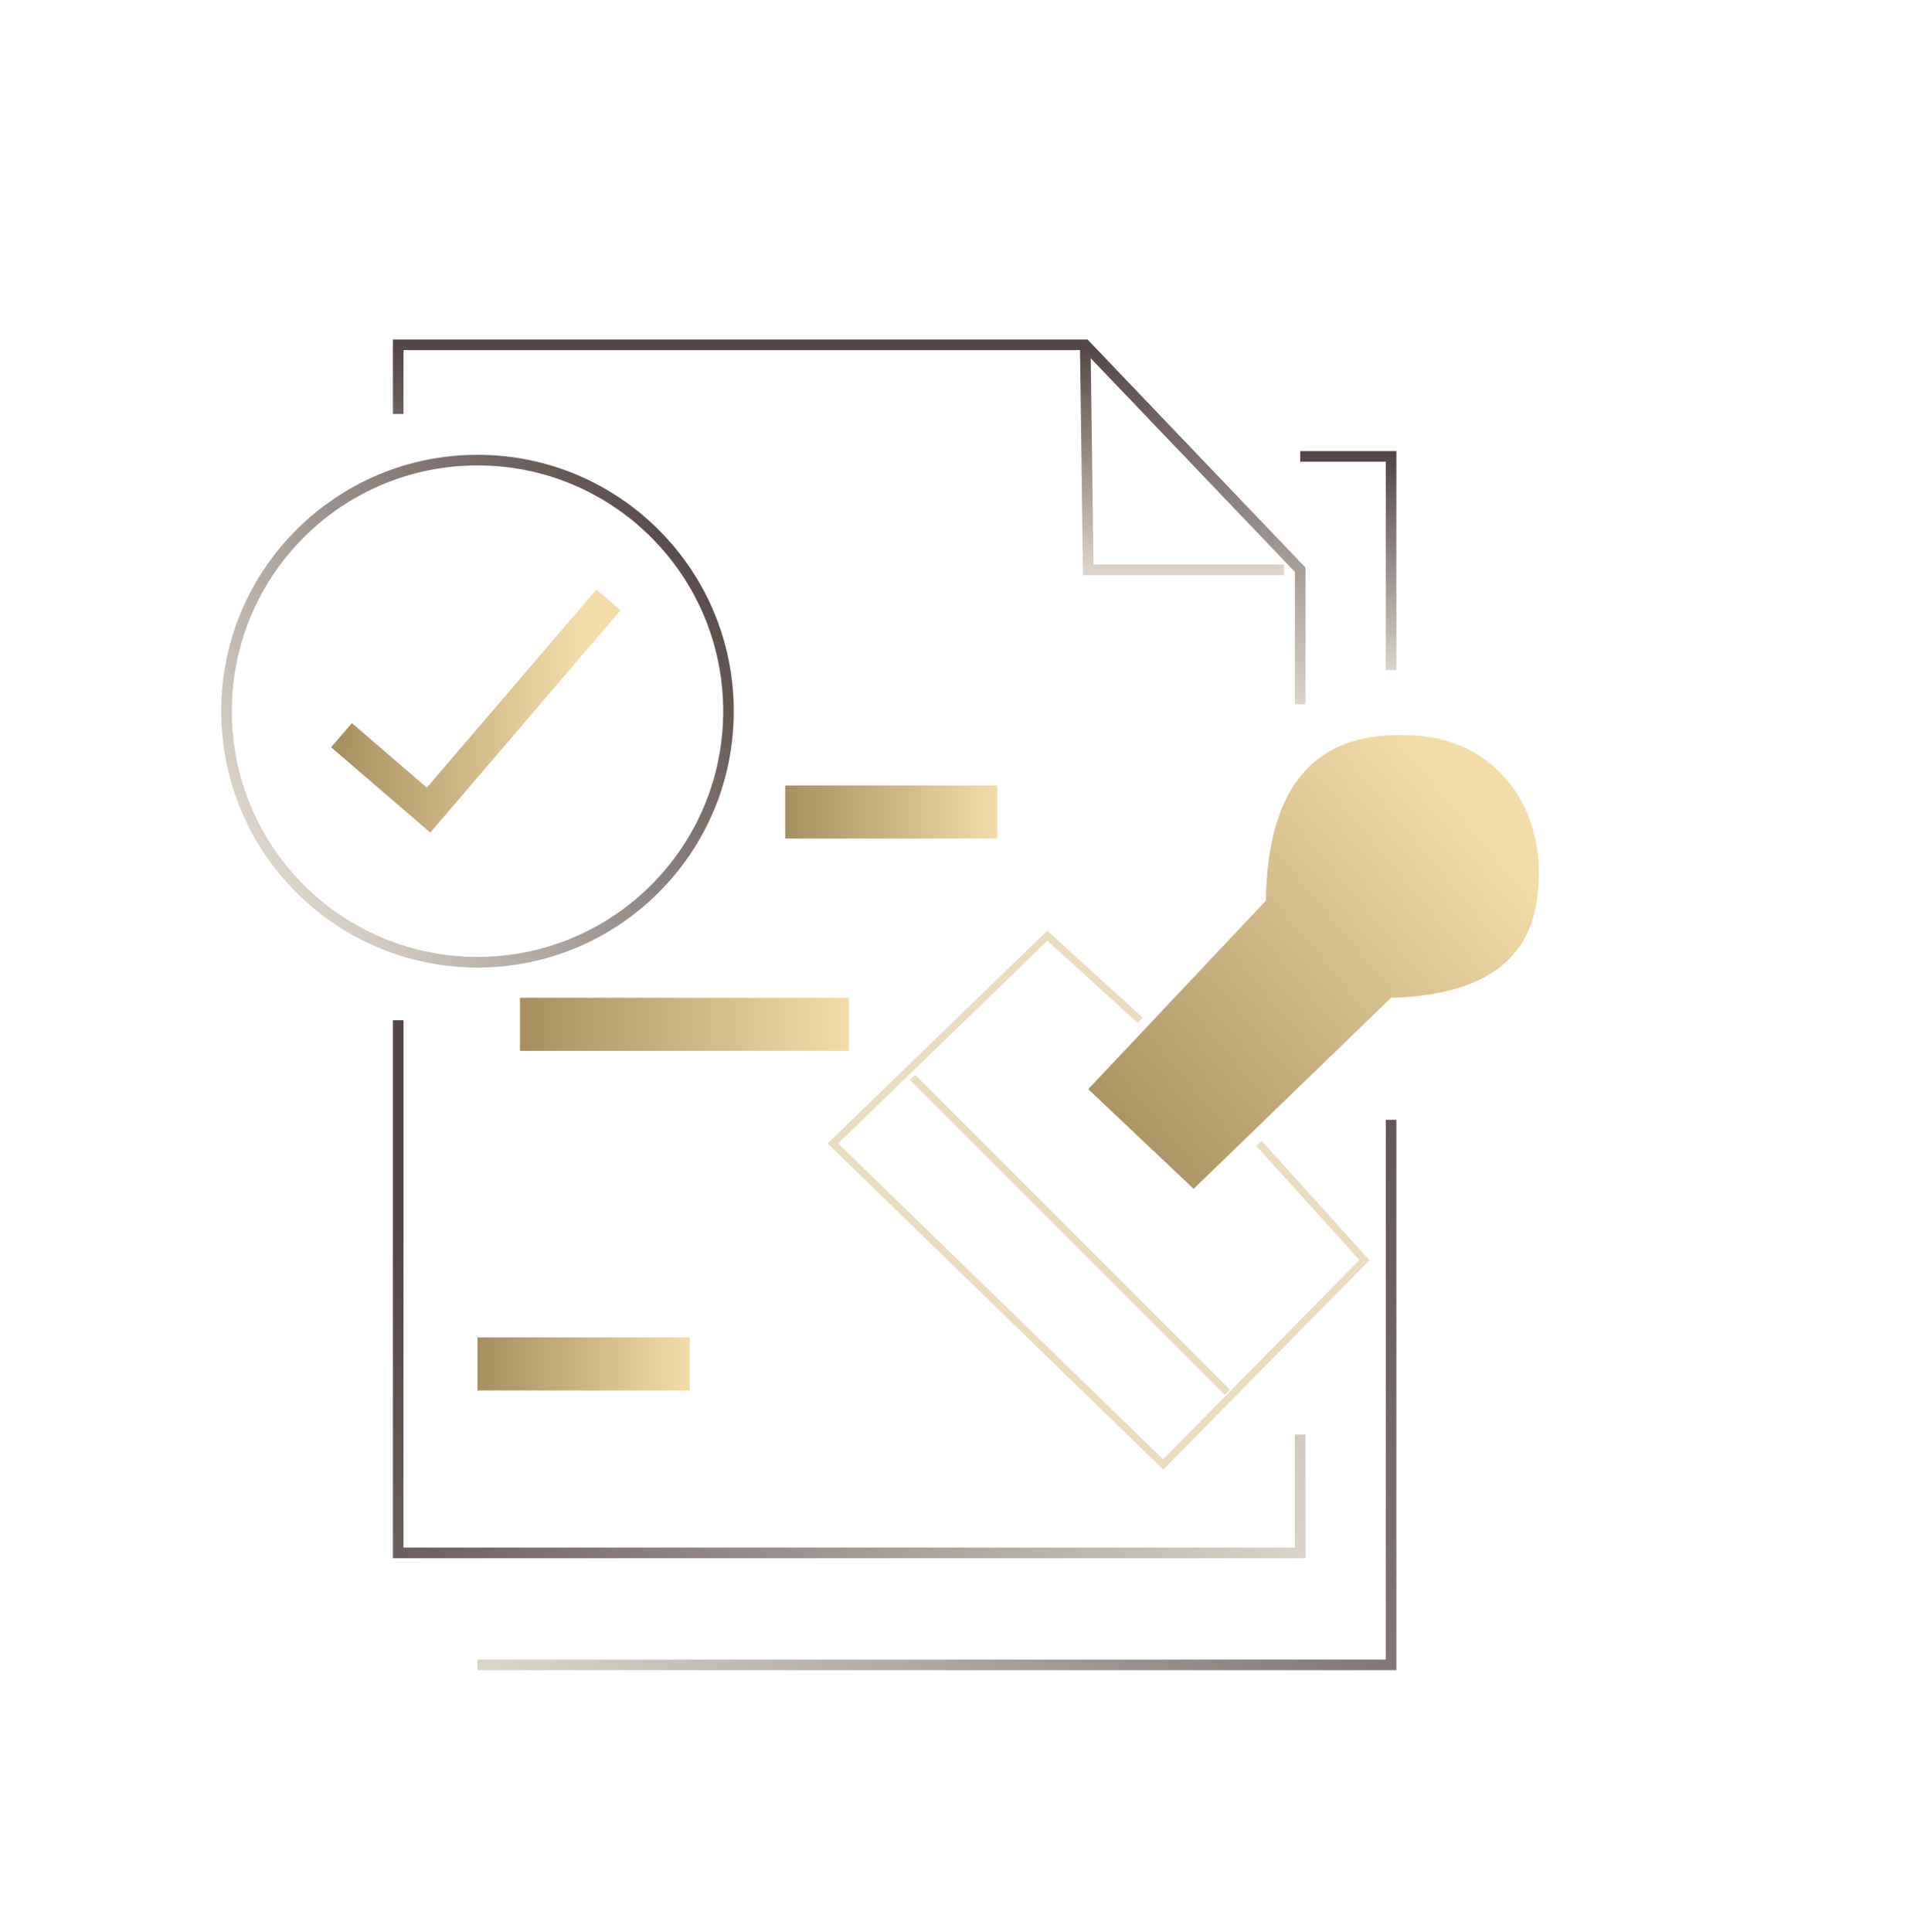 <svg width="180" height="182" viewBox="0 0 180 182" fill="none" xmlns="http://www.w3.org/2000/svg">
<path d="M37.529 39V32.486H102.275L122.531 53.678V66.344" stroke="url(#paint0_linear_404_1683)"/>
<path d="M122.531 135.152V146.303H37.529V96.12" stroke="url(#paint1_linear_404_1683)"/>
<path d="M45 90.653C58.063 90.653 68.653 80.064 68.653 67C68.653 53.937 58.063 43.348 45 43.348C31.937 43.348 21.347 53.937 21.347 67C21.347 80.064 31.937 90.653 45 90.653Z" stroke="url(#paint2_linear_404_1683)"/>
<path d="M32.182 69.263L40.387 76.32L57.344 56.52" stroke="url(#paint3_linear_404_1683)" stroke-width="3"/>
<path d="M122.531 43H131.096V63.12" stroke="url(#paint4_linear_404_1683)"/>
<path d="M131.096 105.5V156.848H45" stroke="url(#paint5_linear_404_1683)"/>
<path fill-rule="evenodd" clip-rule="evenodd" d="M102.557 102.612L112.489 112L131.096 94C139.324 93.787 143.896 90.787 144.812 85C146.188 76.32 140.921 69.263 132.501 69.263C123.854 68.962 119.454 74.157 119.301 84.849L102.557 102.612Z" fill="url(#paint6_linear_404_1683)"/>
<path d="M107.452 96.12L98.701 88.154L78.491 107.725L109.619 137.97L128.584 118.715L118.651 107.725" stroke="#EADCBF" stroke-width="0.694"/>
<path d="M85.999 101.5L115.673 131.174" stroke="#EADCBF" stroke-width="0.694"/>
<path d="M102.275 32.486L102.557 53.678H121" stroke="url(#paint7_linear_404_1683)"/>
<path d="M80 94H49V99H80V94Z" fill="url(#paint8_linear_404_1683)"/>
<path d="M65 126H45V131H65V126Z" fill="url(#paint9_linear_404_1683)"/>
<path d="M94 74H74V79H94V74Z" fill="url(#paint10_linear_404_1683)"/>
<defs>
<linearGradient id="paint0_linear_404_1683" x1="80.03" y1="32.486" x2="80.03" y2="66.344" gradientUnits="userSpaceOnUse">
<stop stop-color="#534644"/>
<stop offset="1" stop-color="#D9D3CA"/>
</linearGradient>
<linearGradient id="paint1_linear_404_1683" x1="47.5" y1="99.5" x2="123" y2="146" gradientUnits="userSpaceOnUse">
<stop stop-color="#534644"/>
<stop offset="1" stop-color="#D9D3CA"/>
</linearGradient>
<linearGradient id="paint2_linear_404_1683" x1="67" y1="52" x2="26" y2="81" gradientUnits="userSpaceOnUse">
<stop stop-color="#534644"/>
<stop offset="1" stop-color="#D9D3CA"/>
</linearGradient>
<linearGradient id="paint3_linear_404_1683" x1="32" y1="69" x2="54.5" y2="69.5" gradientUnits="userSpaceOnUse">
<stop stop-color="#A99060"/>
<stop offset="1" stop-color="#F4DCA7"/>
</linearGradient>
<linearGradient id="paint4_linear_404_1683" x1="126.813" y1="43" x2="126.813" y2="63.12" gradientUnits="userSpaceOnUse">
<stop stop-color="#534644"/>
<stop offset="1" stop-color="#D9D3CA"/>
</linearGradient>
<linearGradient id="paint5_linear_404_1683" x1="142" y1="97.5" x2="45" y2="154" gradientUnits="userSpaceOnUse">
<stop stop-color="#534644"/>
<stop offset="1" stop-color="#D9D3CA"/>
</linearGradient>
<linearGradient id="paint6_linear_404_1683" x1="139.5" y1="77.5" x2="103" y2="108" gradientUnits="userSpaceOnUse">
<stop stop-color="#F4DCA7"/>
<stop offset="1" stop-color="#A78E5F"/>
</linearGradient>
<linearGradient id="paint7_linear_404_1683" x1="112.403" y1="32.486" x2="112.403" y2="53.678" gradientUnits="userSpaceOnUse">
<stop stop-color="#534644"/>
<stop offset="1" stop-color="#D9D3CA"/>
</linearGradient>
<linearGradient id="paint8_linear_404_1683" x1="80" y1="96.5" x2="49" y2="96.5" gradientUnits="userSpaceOnUse">
<stop stop-color="#F4DCA7"/>
<stop offset="1" stop-color="#A78E5F"/>
</linearGradient>
<linearGradient id="paint9_linear_404_1683" x1="65" y1="128.5" x2="45" y2="128.5" gradientUnits="userSpaceOnUse">
<stop stop-color="#F4DCA7"/>
<stop offset="1" stop-color="#A78E5F"/>
</linearGradient>
<linearGradient id="paint10_linear_404_1683" x1="94" y1="76.5" x2="74" y2="76.5" gradientUnits="userSpaceOnUse">
<stop stop-color="#F4DCA7"/>
<stop offset="1" stop-color="#A78E5F"/>
</linearGradient>
</defs>
</svg>
